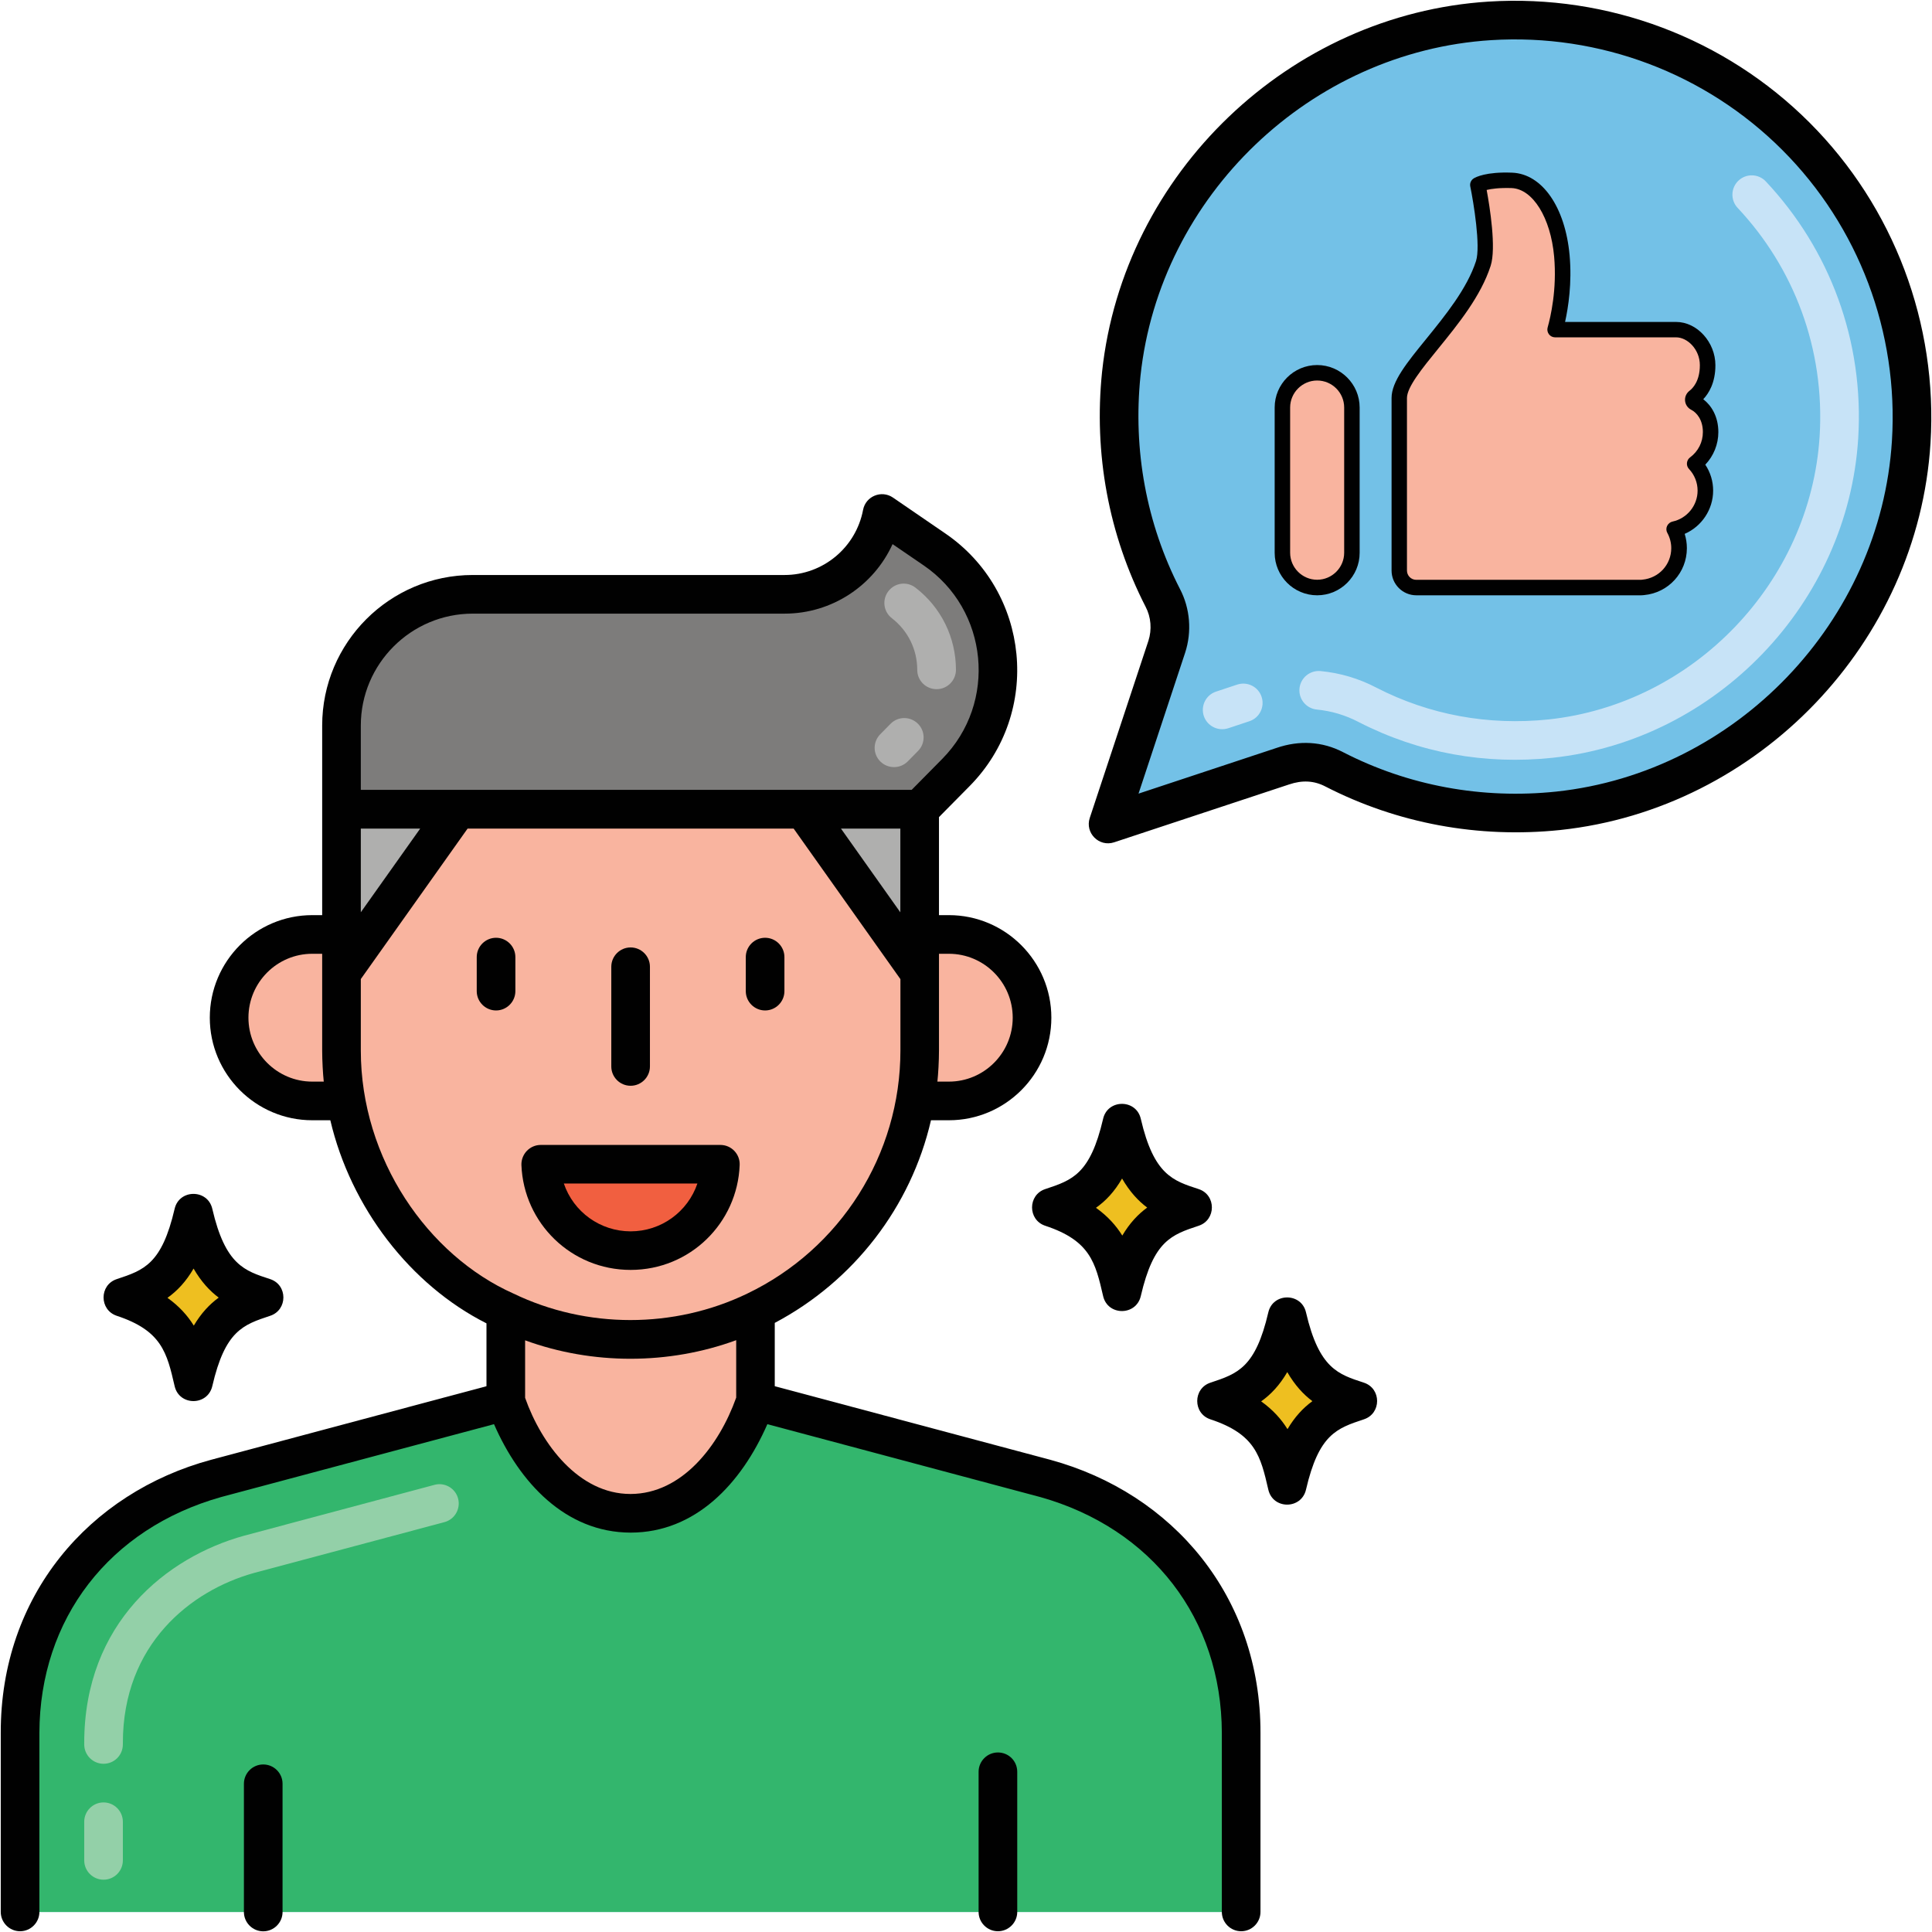 <?xml version="1.0" encoding="utf-8"?>
<!-- Generator: Adobe Illustrator 23.1.0, SVG Export Plug-In . SVG Version: 6.00 Build 0)  -->
<svg version="1.1" id="Layer_1" xmlns="http://www.w3.org/2000/svg" xmlns:xlink="http://www.w3.org/1999/xlink" x="0px" y="0px"
	 viewBox="0 0 256 256" style="enable-background:new 0 0 256 256;" xml:space="preserve">
<style type="text/css">
	.st0{fill:#F2F5FB;}
	.st1{fill:#AFB4C8;}
	.st2{fill:#77CCCF;}
	.st3{fill:#31BEC2;}
	.st4{fill:#F4815A;}
	.st5{fill:#BAE5F6;}
	.st6{fill:#3DC6F2;}
	.st7{fill:#FAA328;}
	.st8{fill:#FFD945;}
	.st9{fill:#010101;}
	.st10{fill:#73C1E7;}
	.st11{fill:#F9B49F;}
	.st12{fill:#EEBF20;}
	.st13{fill:#33B66D;}
	.st14{fill:#93D0A8;}
	.st15{fill:#F15F40;}
	.st16{fill:#7D7C7B;}
	.st17{fill:#AFAFAE;}
	.st18{fill:#C7E3F7;}
	.st19{fill:#FFFFFF;}
	.st20{fill:#3E2239;}
	.st21{fill:#F16376;}
	.st22{fill:#77C5D3;}
	.st23{fill:#284342;}
	.st24{fill:#CECECD;}
	.st25{fill:#94CFB6;}
	.st26{fill:#EEEDEE;}
	.st27{fill:#FBCAC2;}
	.st28{fill:#F8E4AE;}
	.st29{fill:#E66773;}
	.st30{fill:#40242D;}
	.st31{fill:#CFD1D2;}
	.st32{fill:#EEBB61;}
	.st33{fill:#4799D3;}
	.st34{fill:#C6C5CA;}
	.st35{fill:#ADACB2;}
	.st36{fill:#E2E3E4;}
	.st37{fill:#898890;}
	.st38{fill:#CED0D1;}
	.st39{fill:#787680;}
	.st40{fill:#E0E0E2;}
	.st41{fill:#D5D6D6;}
	.st42{fill:#91CCB3;}
	.st43{fill:#76C1D0;}
	.st44{fill:#D3DDDC;}
	.st45{fill:#35B2CC;}
	.st46{fill:#030303;}
	.st47{opacity:0.2;}
</style>
<g>
	<g>
		<path class="st10" d="M164.45,229.63v23.72H2.66v-23.72c0-17.87,11.63-29.77,25.97-33.73l38.39-10.25c0,0,4.64,14.88,16.55,14.88
			c11.9,0,16.55-14.88,16.55-14.88l38.39,10.25C153.09,199.93,164.45,212.04,164.45,229.63z"/>
	</g>
	<g>
		<path class="st11" d="M45.25,107.23v31.97c0,2.29,0.2,4.53,0.59,6.67c2.32,13.08,11.33,23.49,21.17,27.87
			c10.38,5,22.63,5.03,33.09-0.02c11.09-5.32,19.03-15.65,21.17-27.85c0.39-2.17,0.59-4.41,0.59-6.67v-15.38v-16.59H45.25z"/>
	</g>
	<g>
		<g>
			<path class="st12" d="M158.03,159.99c-3.58-1.18-7.29-2.22-9.36-11.17c-1.91,8.24-4.98,9.72-9.36,11.17
				c7.15,2.36,8.23,6.27,9.36,11.17C150.63,162.72,153.87,161.37,158.03,159.99z"/>
		</g>
	</g>
	<g>
		<g>
			<path class="st12" d="M179.92,185.64c-3.58-1.18-7.29-2.22-9.36-11.17c-1.91,8.24-4.98,9.72-9.36,11.17
				c7.15,2.36,8.23,6.27,9.36,11.17C172.52,188.37,175.76,187.02,179.92,185.64z"/>
		</g>
	</g>
	<g>
		<g>
			<path class="st12" d="M35,171.92c-3.58-1.18-7.29-2.22-9.36-11.17c-1.91,8.24-4.98,9.72-9.36,11.17
				c7.15,2.36,8.23,6.27,9.36,11.17C27.6,174.64,30.84,173.29,35,171.92z"/>
		</g>
	</g>
	<g>
		<path class="st13" d="M164.45,229.63v23.72H2.66v-23.72c0-17.87,11.63-29.77,25.97-33.73l38.39-10.25c0,0,4.64,14.88,16.55,14.88
			c11.9,0,16.55-14.88,16.55-14.88l38.39,10.25C153.09,199.93,164.45,212.04,164.45,229.63z"/>
	</g>
	<g>
		<path class="st14" d="M13.72,249.07c-1.41,0-2.56-1.15-2.56-2.56v-5.12c0-1.41,1.15-2.56,2.56-2.56s2.56,1.15,2.56,2.56v5.12
			C16.28,247.92,15.14,249.07,13.72,249.07z M13.72,233.71c-1.41,0-2.56-1.15-2.56-2.56v-0.19c0-15.94,10.94-24.64,21.18-27.47
			l25.23-6.74c1.36-0.37,2.77,0.45,3.13,1.81c0.36,1.37-0.45,2.77-1.81,3.13l-25.21,6.73c-8.4,2.32-17.4,9.46-17.4,22.53v0.19
			C16.28,232.57,15.14,233.71,13.72,233.71z"/>
	</g>
	<g>
		<path class="st15" d="M95.46,154.27c-0.24,6.37-5.47,11.44-11.9,11.44s-11.66-5.07-11.9-11.44H95.46z"/>
	</g>
	<g>
		<path class="st16" d="M123.82,72.8l-6.94-4.75c-1.18,6.2-6.6,10.7-12.91,10.7H62.64c-9.49,0-17.39,7.69-17.39,17.39v11.09h76.61
			l4.79-4.86C135.16,93.78,133.72,79.56,123.82,72.8z"/>
	</g>
	<g>
		<polygon class="st17" points="45.25,107.23 45.25,128.91 60.63,107.23 		"/>
	</g>
	<g>
		<polygon class="st17" points="106.48,107.23 121.86,128.91 121.86,107.23 		"/>
	</g>
	<g>
		<path class="st11" d="M45.84,145.88h-4.47c-6.09,0-11.02-4.94-11.02-11.03c0-6.07,4.91-11.03,11.02-11.03h3.87v15.38
			C45.25,141.49,45.45,143.73,45.84,145.88z"/>
	</g>
	<g>
		<path class="st11" d="M136.75,134.85c0,6.07-4.91,11.03-11.02,11.03h-4.46c0.39-2.17,0.59-4.41,0.59-6.67v-15.38h3.87
			C131.83,123.82,136.75,128.77,136.75,134.85z"/>
	</g>
	<g>
		<path class="st17" d="M116.66,100.91c-1.01-0.99-1.02-2.61-0.02-3.62l1.36-1.38c0.99-1.01,2.61-1.02,3.62-0.02
			c1.01,0.99,1.02,2.61,0.02,3.62l-1.36,1.38C119.29,101.89,117.67,101.9,116.66,100.91z M124.1,91.32c-1.41,0-2.56-1.14-2.56-2.55
			c0-2.71-1.23-5.2-3.36-6.85c-1.12-0.86-1.33-2.47-0.46-3.59c0.86-1.12,2.47-1.33,3.59-0.46c3.4,2.62,5.35,6.59,5.36,10.89
			C126.66,90.17,125.52,91.32,124.1,91.32C124.1,91.32,124.1,91.32,124.1,91.32z"/>
	</g>
	<g>
		<path class="st11" d="M67.01,173.74v11.9c0,0,4.64,14.88,16.55,14.88c11.9,0,16.55-14.88,16.55-14.88v-11.91
			C89.64,178.77,77.39,178.75,67.01,173.74z"/>
	</g>
	<g>
		<g>
			<path class="st10" d="M197.43,2.76c-25.4,1.59-46.16,21.64-48.85,46.77c-1.11,10.74,0.96,20.85,5.49,29.68
				c1,1.91,1.26,4.26,0.53,6.5l-7.77,23.47l23.14-7.65c2.46-0.85,4.78-0.67,6.84,0.41c8.82,4.53,18.94,6.61,29.68,5.49
				c25.13-2.69,45.18-23.45,46.77-48.85C255.22,26.89,229.11,0.78,197.43,2.76z"/>
		</g>
		<g>
			<path class="st18" d="M180.02,95.67c-1.74-0.91-3.59-1.46-5.53-1.65c-1.41-0.14-2.44-1.39-2.3-2.8c0.14-1.41,1.39-2.43,2.8-2.3
				c2.59,0.25,5.08,0.99,7.39,2.2c7,3.6,14.79,5.04,22.81,4.21c19.26-2.06,34.7-18.19,35.92-37.52
				c0.72-11.63-3.44-22.36-10.86-30.26c-0.97-1.03-0.92-2.65,0.11-3.62c1.03-0.97,2.65-0.92,3.62,0.11
				c8.45,9,13.05,21.11,12.24,34.08c-1.37,21.79-18.77,39.96-40.49,42.29C196.81,101.35,188.06,99.8,180.02,95.67z M159.51,94.87
				c-0.44-1.34,0.28-2.79,1.63-3.23l2.8-0.93c1.34-0.44,2.79,0.28,3.23,1.63c0.44,1.34-0.28,2.79-1.63,3.23l-2.8,0.93
				C161.4,96.93,159.96,96.21,159.51,94.87z"/>
		</g>
	</g>
	<g>
		<path class="st9" d="M138.5,162.42c5.97,1.97,6.65,4.9,7.67,9.32c0.61,2.64,4.37,2.64,4.99,0c1.7-7.35,4.08-8.13,7.67-9.32
			c2.33-0.77,2.34-4.09,0-4.86c-3.36-1.1-5.94-1.84-7.67-9.32c-0.61-2.63-4.38-2.63-4.99,0c-1.71,7.35-4.08,8.13-7.67,9.32
			C136.17,158.33,136.17,161.65,138.5,162.42z M148.68,156.16c1.02,1.76,2.15,2.97,3.33,3.85c-1.22,0.89-2.33,2.07-3.3,3.71
			c-0.82-1.32-1.93-2.57-3.49-3.68C146.51,159.13,147.67,157.91,148.68,156.16z"/>
		<path class="st9" d="M180.72,183.21c-3.36-1.1-5.94-1.84-7.67-9.32c-0.61-2.63-4.38-2.63-4.99,0c-1.71,7.35-4.08,8.13-7.67,9.32
			c-2.33,0.77-2.34,4.09,0,4.86c5.97,1.97,6.65,4.9,7.67,9.32c0.61,2.64,4.37,2.64,4.99,0c1.7-7.35,4.08-8.13,7.67-9.32
			C183.06,187.3,183.06,183.98,180.72,183.21z M170.6,189.37c-0.82-1.32-1.93-2.57-3.49-3.68c1.29-0.92,2.45-2.14,3.46-3.88
			c1.02,1.76,2.15,2.97,3.33,3.85C172.68,186.55,171.57,187.73,170.6,189.37z"/>
		<path class="st9" d="M15.47,174.35c5.97,1.97,6.65,4.9,7.67,9.32c0.61,2.64,4.37,2.64,4.99,0c1.7-7.35,4.08-8.13,7.67-9.32
			c2.33-0.77,2.34-4.09,0-4.86c-3.36-1.1-5.94-1.84-7.67-9.32c-0.61-2.63-4.38-2.63-4.99,0c-1.71,7.35-4.08,8.13-7.67,9.32
			C13.14,170.26,13.14,173.57,15.47,174.35z M25.65,168.09c1.02,1.76,2.15,2.97,3.33,3.85c-1.22,0.89-2.33,2.07-3.3,3.71
			c-0.82-1.32-1.93-2.57-3.49-3.68C23.48,171.05,24.64,169.83,25.65,168.09z"/>
		<path class="st9" d="M83.56,168.27c7.88,0,14.16-6.22,14.45-13.9c0.06-1.43-1.08-2.66-2.56-2.66h-23.8c-1.42,0-2.6,1.18-2.56,2.66
			C69.39,162.08,75.7,168.27,83.56,168.27z M92.41,156.82c-1.28,3.76-4.8,6.34-8.86,6.34c-4.01-0.01-7.55-2.55-8.84-6.34H92.41z"/>
		<path class="st9" d="M68.29,126.82c0-1.41-1.15-2.56-2.56-2.56c-1.41,0-2.56,1.15-2.56,2.56v4.51c0,1.41,1.15,2.56,2.56,2.56
			c1.41,0,2.56-1.15,2.56-2.56V126.82z"/>
		<path class="st9" d="M101.38,133.89c1.41,0,2.56-1.15,2.56-2.56v-4.51c0-1.41-1.15-2.56-2.56-2.56c-1.41,0-2.56,1.15-2.56,2.56
			v4.51C98.82,132.74,99.97,133.89,101.38,133.89z"/>
		<path class="st9" d="M83.56,143.87c1.41,0,2.56-1.15,2.56-2.56V128.1c0-1.41-1.15-2.56-2.56-2.56c-1.41,0-2.56,1.15-2.56,2.56
			v13.21C81,142.72,82.14,143.87,83.56,143.87z"/>
		<path class="st9" d="M34.88,233.8c-1.41,0-2.56,1.15-2.56,2.56v16.99c0,1.41,1.15,2.56,2.56,2.56s2.56-1.15,2.56-2.56v-16.99
			C37.44,234.94,36.29,233.8,34.88,233.8z"/>
		<path class="st9" d="M132.23,232.21c-1.41,0-2.56,1.15-2.56,2.56v18.57c0,1.41,1.15,2.56,2.56,2.56s2.56-1.15,2.56-2.56v-18.57
			C134.79,233.35,133.65,232.21,132.23,232.21z"/>
		<path class="st9" d="M139.17,193.43l-36.51-9.75v-8.39c10.47-5.54,18.05-15.37,20.7-26.85h2.37c7.49,0,13.58-6.09,13.58-13.59
			c0-7.49-6.09-13.59-13.58-13.59h-1.31v-12.99l4.05-4.1c9.62-9.72,8.02-25.82-3.22-33.49l-6.93-4.75
			c-1.52-1.04-3.62-0.18-3.96,1.64c-0.95,4.99-5.32,8.62-10.4,8.62H62.64c-11,0-19.95,8.95-19.95,19.95c0,11.33,0,8.44,0,25.12
			h-1.31c-7.49,0-13.58,6.09-13.58,13.59c0,7.49,6.09,13.59,13.58,13.59h2.39c2.71,11.57,10.61,21.83,20.69,26.91v8.33l-36.49,9.75
			c-16.16,4.37-27.91,18-27.87,36.19v23.72c0,1.41,1.15,2.56,2.56,2.56s2.56-1.15,2.56-2.56v-23.72
			c0.04-15.11,9.26-27.09,24.1-31.26l36.14-9.65c3.34,7.66,9.43,14.36,18.11,14.37c8.56-0.01,14.65-6.46,18.11-14.37l36.13,9.65
			h0.01c14.82,4.17,24.04,16.14,24.08,31.26v23.72c0,1.41,1.15,2.56,2.56,2.56s2.56-1.15,2.56-2.56v-23.72
			C167.05,211.58,155.45,197.87,139.17,193.43z M47.81,109.79h7.87l-7.87,11.09V109.79z M119.3,109.79v11.1l-7.87-11.1H119.3z
			 M125.73,126.38c4.66,0,8.46,3.8,8.46,8.47c0,4.67-3.79,8.47-8.46,8.47h-1.52c0.11-1.02,0.21-2.71,0.21-4.12v-12.82H125.73z
			 M62.64,81.31h41.33c6.26,0,11.8-3.71,14.3-9.21l4.11,2.81c0,0,0,0,0,0c8.61,5.87,9.82,18.22,2.46,25.66l-4.04,4.09
			c-5.64,0-61.73,0-72.99,0v-8.53C47.81,87.97,54.46,81.31,62.64,81.31z M41.38,143.32c-4.66,0-8.46-3.8-8.46-8.47
			c0-4.67,3.79-8.47,8.46-8.47h1.31v12.82c0,1.35,0.1,3.11,0.21,4.12H41.38z M47.81,139.2v-9.47l14.15-19.94h43.2l14.15,19.95v9.46
			c0,13.81-7.97,26.3-20.3,32.21c-0.01,0-0.01,0-0.02,0.01c-9.68,4.66-21.25,4.66-30.94-0.01C56.71,166.36,47.81,153.58,47.81,139.2
			z M83.56,197.96h-0.02c-6.86,0-11.8-6.62-13.96-12.74v-7.62c8.92,3.26,19.03,3.26,27.97-0.02v7.61
			C95.27,191.58,90.37,197.94,83.56,197.96z"/>
		<path class="st9" d="M239.77,16.24C228.59,5.06,213.1-0.78,197.27,0.21c0,0,0,0,0,0c-26.4,1.66-48.42,22.74-51.24,49.06
			c-1.12,10.82,0.87,21.58,5.77,31.13c0.72,1.37,0.85,3.02,0.37,4.51l-7.77,23.47c-0.66,1.99,1.23,3.89,3.23,3.23l23.16-7.66
			c1.76-0.6,3.33-0.52,4.84,0.27c9.52,4.89,20.27,6.89,31.12,5.76c26.31-2.81,47.39-24.84,49.05-51.24
			C256.79,42.9,250.94,27.41,239.77,16.24z M250.69,58.42c-1.5,23.94-20.63,43.92-44.48,46.47c-9.84,1.03-19.61-0.78-28.22-5.21
			c-2.79-1.46-5.85-1.6-8.83-0.58l-18.3,6.06l6.17-18.65c0.92-2.8,0.67-5.89-0.68-8.47c-4.44-8.64-6.24-18.41-5.23-28.23
			c2.55-23.86,22.53-42.99,46.47-44.49c14.37-0.9,28.42,4.4,38.56,14.54C246.29,29.99,251.59,44.05,250.69,58.42z"/>
		<g>
			<g>
				<path class="st11" d="M224.56,53.39c-0.32-0.16-0.35-0.58-0.06-0.8c0.87-0.66,1.77-2.01,1.77-4.2c0-2.59-2.02-4.71-4.17-4.71
					h-16.04c0.44-1.55,1.29-5.3,0.89-9.77c-0.53-5.9-3.31-9.88-6.63-10.01c-3.31-0.13-4.51,0.6-4.51,0.6s1.58,7.77,0.73,10.4
					c-2.39,7.39-11.13,14.05-11.13,17.83c0,5.57,0,17.41,0,20.45v0.73v1.69c0,1.25,1.01,2.25,2.26,2.25h29.78
					c0.11,0,0.21-0.01,0.32-0.02c2.65-0.25,4.72-2.48,4.72-5.19c0-0.91-0.24-1.77-0.65-2.52c2.36-0.5,4.13-2.6,4.13-5.1
					c0-1.38-0.54-2.63-1.42-3.57c1.28-0.95,2.11-2.47,2.11-4.19C226.67,55.28,225.68,53.96,224.56,53.39z"/>
				<path class="st9" d="M217.45,78.88h-29.78c-1.81,0-3.28-1.47-3.28-3.28V52.73c0-2.18,2.03-4.67,4.6-7.83
					c2.53-3.12,5.4-6.65,6.59-10.31c0.63-1.95-0.33-7.8-0.76-9.88c-0.09-0.42,0.1-0.86,0.47-1.08c0.24-0.15,1.62-0.89,5.08-0.75
					c3.98,0.16,7.03,4.56,7.61,10.94c0.33,3.67-0.17,6.9-0.6,8.84h14.72c2.77,0,5.2,2.68,5.2,5.74c0,2.33-0.89,3.74-1.61,4.5
					c1.06,0.81,2,2.27,2,4.36c0,1.61-0.63,3.16-1.73,4.31c0.68,1.02,1.04,2.21,1.04,3.44c0,2.51-1.53,4.76-3.77,5.73
					c0.19,0.61,0.29,1.25,0.29,1.89c0,3.24-2.43,5.91-5.65,6.22C217.76,78.86,217.61,78.88,217.45,78.88z M196.99,25.17
					c0.41,2.21,1.29,7.7,0.53,10.05c-1.3,4.03-4.3,7.72-6.95,10.98c-2.13,2.62-4.14,5.09-4.14,6.54v22.86
					c0,0.68,0.55,1.23,1.23,1.23h29.78c0.06,0,0.12-0.01,0.18-0.02c2.2-0.21,3.83-2,3.83-4.18c0-0.7-0.18-1.4-0.52-2.02
					c-0.16-0.28-0.17-0.63-0.03-0.92c0.14-0.29,0.4-0.51,0.72-0.58c1.92-0.41,3.32-2.13,3.32-4.1c0-1.06-0.4-2.08-1.14-2.87
					c-0.2-0.21-0.3-0.5-0.27-0.8c0.03-0.29,0.18-0.56,0.41-0.73c1.08-0.8,1.7-2.02,1.7-3.36c0-1.6-0.8-2.57-1.54-2.95l0,0
					c-0.47-0.24-0.77-0.68-0.82-1.19c-0.05-0.52,0.18-1.02,0.6-1.34c0.41-0.31,1.36-1.26,1.36-3.38c0-2.11-1.66-3.69-3.14-3.69
					h-16.04c-0.32,0-0.63-0.15-0.82-0.41c-0.19-0.26-0.26-0.59-0.17-0.9c0.39-1.38,1.25-5.05,0.86-9.4
					c-0.46-5.15-2.83-8.96-5.64-9.07C198.65,24.87,197.6,25.02,196.99,25.17z M225.02,52.47L225.02,52.47L225.02,52.47L225.02,52.47
					z"/>
				<path class="st11" d="M174.53,77.85L174.53,77.85c-2.53,0-4.61-2.07-4.61-4.61V54c0-2.53,2.07-4.61,4.61-4.61l0,0
					c2.53,0,4.61,2.07,4.61,4.61v19.24C179.14,75.78,177.07,77.85,174.53,77.85z"/>
				<path class="st9" d="M174.53,78.88c-3.11,0-5.63-2.53-5.63-5.63V54c0-3.11,2.53-5.63,5.63-5.63s5.63,2.53,5.63,5.63v19.24
					C180.17,76.35,177.64,78.88,174.53,78.88z M174.53,50.42c-1.97,0-3.58,1.61-3.58,3.58v19.24c0,1.97,1.61,3.58,3.58,3.58
					c1.97,0,3.58-1.61,3.58-3.58V54C178.11,52.03,176.51,50.42,174.53,50.42z"/>
			</g>
		</g>
	</g>
</g>
</svg>
